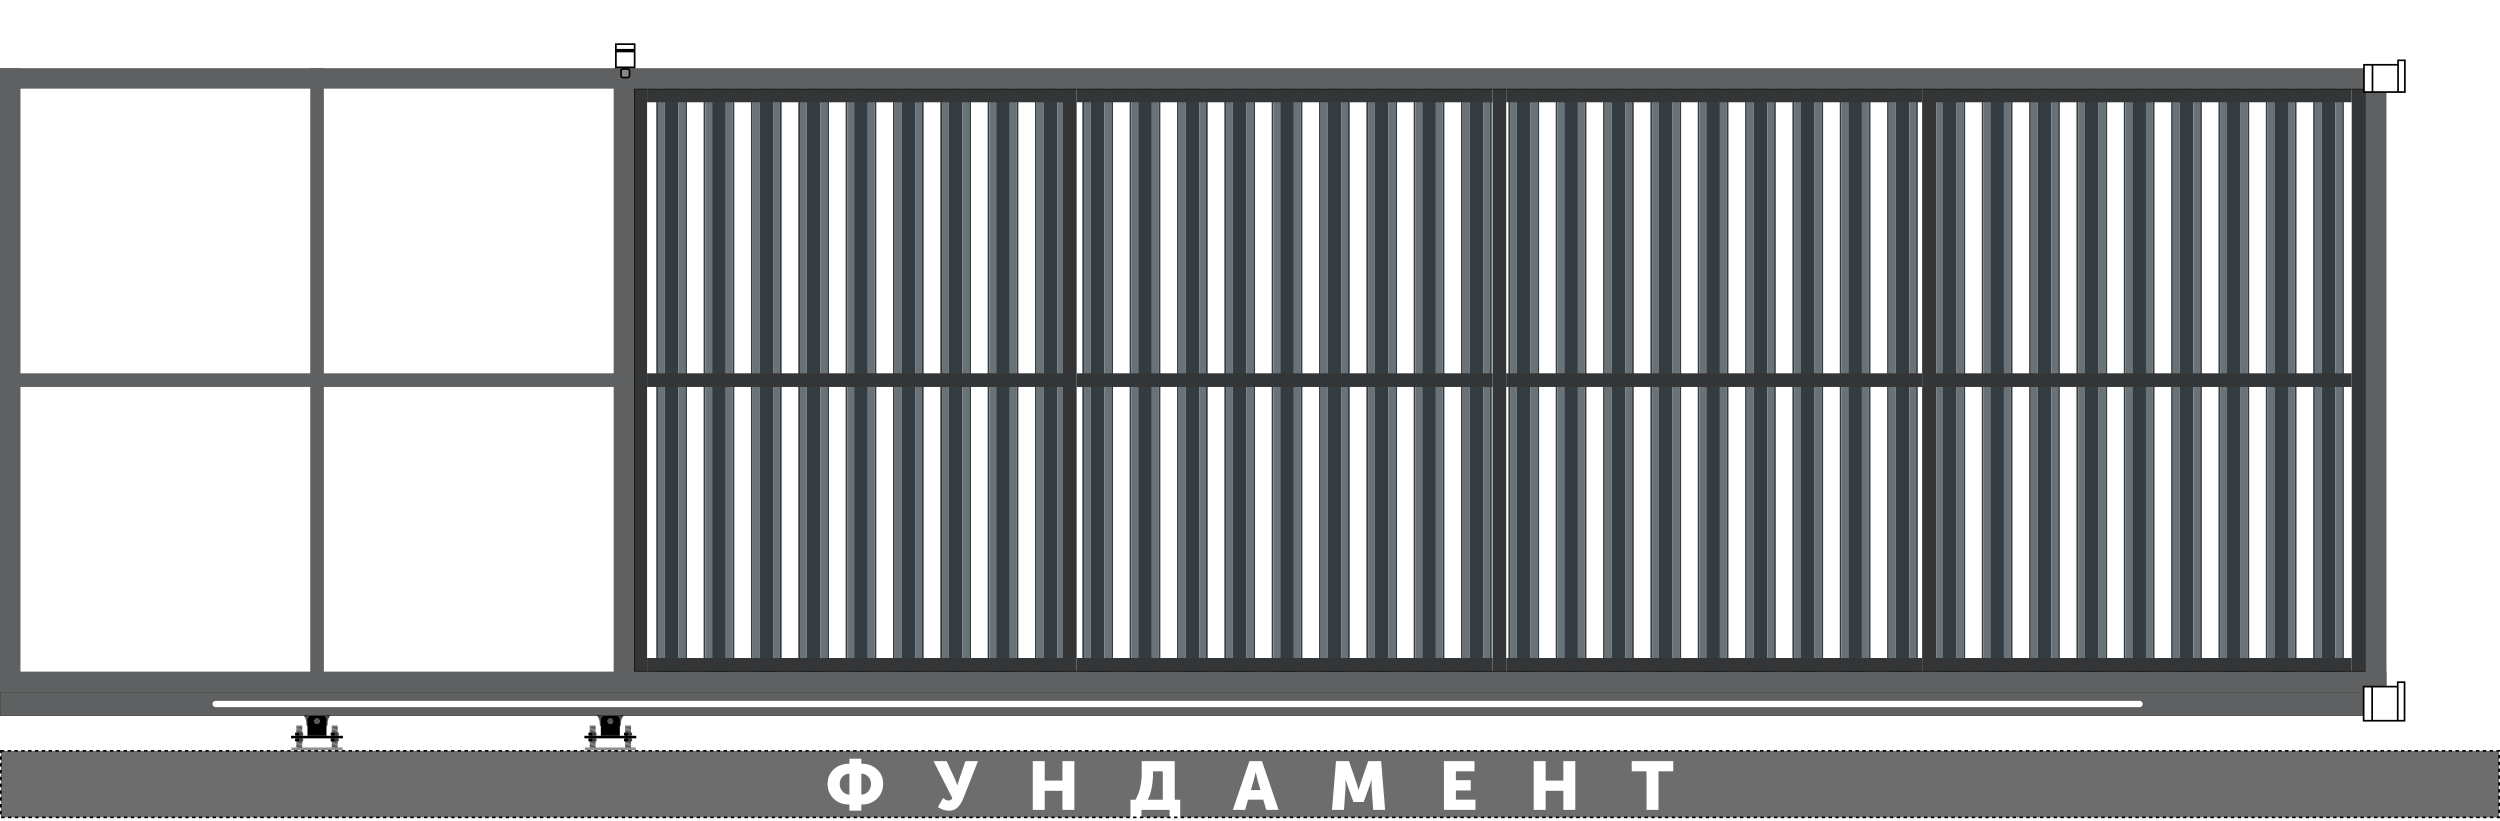 <svg width="7333" height="2408" viewBox="0 0 7333 2408" fill="none" xmlns="http://www.w3.org/2000/svg">
<path d="M973.781 2192.16L972.717 2190.41L973.464 2188.49L989.772 2187.04L990.837 2188.8L990.089 2190.72L973.781 2192.16Z" fill="#575757"/>
<path d="M973.091 2128.18H989.955L973.779 2129.31L973.091 2128.18Z" fill="#575757"/>
<path d="M989.955 2128.18L973.779 2129.31L973.461 2129.32L972.714 2131.24L990.834 2129.63L989.955 2128.18Z" fill="#575757"/>
<path d="M990.834 2129.63L972.714 2131.24L973.778 2133L990.086 2131.55L990.834 2129.63Z" fill="#575757"/>
<path d="M973.781 2195.88L972.717 2194.12L973.464 2192.2L989.772 2190.76L990.837 2192.51L990.089 2194.43L973.781 2195.88Z" fill="#575757"/>
<path d="M973.781 2162.58L972.717 2160.82L973.464 2158.91L989.772 2157.46L990.837 2159.22L990.089 2161.13L973.781 2162.58Z" fill="#575757"/>
<path d="M973.781 2177.37L972.717 2175.62L973.464 2173.7L989.772 2172.25L990.837 2174.01L990.089 2175.93L973.781 2177.37Z" fill="#575757"/>
<path d="M973.781 2147.79L972.717 2146.03L973.464 2144.11L989.772 2142.67L990.837 2144.43L990.089 2146.34L973.781 2147.79Z" fill="#575757"/>
<path d="M973.781 2184.77L972.717 2183.01L973.464 2181.1L989.772 2179.65L990.837 2181.41L990.089 2183.32L973.781 2184.77Z" fill="#575757"/>
<path d="M973.781 2155.18L972.717 2153.43L973.464 2151.51L989.772 2150.07L990.837 2151.82L990.089 2153.74L973.781 2155.18Z" fill="#575757"/>
<path d="M973.781 2169.98L972.717 2168.22L973.464 2166.3L989.772 2164.86L990.837 2166.61L990.089 2168.53L973.781 2169.98Z" fill="#575757"/>
<path d="M973.781 2140.39L972.717 2138.64L973.464 2136.72L989.772 2135.27L990.837 2137.03L990.089 2138.95L973.781 2140.39Z" fill="#575757"/>
<path d="M973.781 2188.48L972.717 2186.72L973.464 2184.8L989.772 2183.36L990.837 2185.11L990.089 2187.03L973.781 2188.48Z" fill="#575757"/>
<path d="M973.781 2158.89L972.717 2157.14L973.464 2155.22L989.772 2153.77L990.837 2155.53L990.089 2157.45L973.781 2158.89Z" fill="#575757"/>
<path d="M973.781 2173.68L972.717 2171.93L973.464 2170.01L989.772 2168.57L990.837 2170.32L990.089 2172.24L973.781 2173.68Z" fill="#575757"/>
<path d="M973.781 2144.1L972.717 2142.34L973.464 2140.43L989.772 2138.98L990.837 2140.74L990.089 2142.65L973.781 2144.1Z" fill="#575757"/>
<path d="M973.781 2181.08L972.717 2179.33L973.464 2177.41L989.772 2175.96L990.837 2177.72L990.089 2179.64L973.781 2181.08Z" fill="#575757"/>
<path d="M973.781 2151.5L972.717 2149.74L973.464 2147.82L989.772 2146.38L990.837 2148.14L990.089 2150.05L973.781 2151.5Z" fill="#575757"/>
<path d="M973.781 2166.29L972.717 2164.53L973.464 2162.62L989.772 2161.17L990.837 2162.93L990.089 2164.84L973.781 2166.29Z" fill="#575757"/>
<path d="M973.781 2136.71L972.717 2134.95L973.464 2133.03L989.772 2131.59L990.837 2133.34L990.089 2135.26L973.781 2136.71Z" fill="#575757"/>
<path d="M869.914 2192.16L868.849 2190.41L869.597 2188.49L885.904 2187.04L886.969 2188.8L886.221 2190.72L869.914 2192.16Z" fill="#575757"/>
<path d="M869.224 2128.18H886.088L869.911 2129.31L869.224 2128.18Z" fill="#575757"/>
<path d="M886.088 2128.18L869.911 2129.31L869.594 2129.32L868.846 2131.24L886.966 2129.63L886.088 2128.18Z" fill="#575757"/>
<path d="M886.966 2129.63L868.846 2131.24L869.911 2133L886.218 2131.55L886.966 2129.63Z" fill="#575757"/>
<path d="M869.914 2195.88L868.849 2194.12L869.597 2192.2L885.904 2190.76L886.969 2192.51L886.221 2194.43L869.914 2195.88Z" fill="#575757"/>
<path d="M869.914 2162.58L868.849 2160.82L869.597 2158.91L885.904 2157.46L886.969 2159.22L886.221 2161.13L869.914 2162.58Z" fill="#575757"/>
<path d="M869.914 2177.37L868.849 2175.62L869.597 2173.7L885.904 2172.25L886.969 2174.01L886.221 2175.93L869.914 2177.37Z" fill="#575757"/>
<path d="M869.914 2147.79L868.849 2146.03L869.597 2144.11L885.904 2142.67L886.969 2144.43L886.221 2146.34L869.914 2147.79Z" fill="#575757"/>
<path d="M869.914 2184.77L868.849 2183.01L869.597 2181.1L885.904 2179.65L886.969 2181.41L886.221 2183.32L869.914 2184.77Z" fill="#575757"/>
<path d="M869.914 2155.18L868.849 2153.43L869.597 2151.51L885.904 2150.07L886.969 2151.82L886.221 2153.74L869.914 2155.18Z" fill="#575757"/>
<path d="M869.914 2169.98L868.849 2168.22L869.597 2166.3L885.904 2164.86L886.969 2166.61L886.221 2168.53L869.914 2169.98Z" fill="#575757"/>
<path d="M869.914 2140.39L868.849 2138.64L869.597 2136.72L885.904 2135.27L886.969 2137.03L886.221 2138.95L869.914 2140.39Z" fill="#575757"/>
<path d="M869.914 2188.48L868.849 2186.72L869.597 2184.8L885.904 2183.36L886.969 2185.11L886.221 2187.03L869.914 2188.48Z" fill="#575757"/>
<path d="M869.914 2158.89L868.849 2157.14L869.597 2155.22L885.904 2153.77L886.969 2155.53L886.221 2157.45L869.914 2158.89Z" fill="#575757"/>
<path d="M869.914 2173.68L868.849 2171.93L869.597 2170.01L885.904 2168.57L886.969 2170.32L886.221 2172.24L869.914 2173.68Z" fill="#575757"/>
<path d="M869.914 2144.1L868.849 2142.34L869.597 2140.43L885.904 2138.98L886.969 2140.74L886.221 2142.65L869.914 2144.1Z" fill="#575757"/>
<path d="M869.914 2181.08L868.849 2179.33L869.597 2177.41L885.904 2175.96L886.969 2177.72L886.221 2179.64L869.914 2181.08Z" fill="#575757"/>
<path d="M869.914 2151.5L868.849 2149.74L869.597 2147.82L885.904 2146.38L886.969 2148.14L886.221 2150.05L869.914 2151.5Z" fill="#575757"/>
<path d="M869.914 2166.29L868.849 2164.53L869.597 2162.62L885.904 2161.17L886.969 2162.93L886.221 2164.84L869.914 2166.29Z" fill="#575757"/>
<path d="M869.914 2136.71L868.849 2134.95L869.597 2133.03L885.904 2131.59L886.969 2133.34L886.221 2135.26L869.914 2136.71Z" fill="#575757"/>
<path d="M993.566 2157.58L993.566 2149L981.775 2149L981.775 2157.58L993.566 2157.58Z" fill="#3D3D3D"/>
<path d="M969.984 2149L969.984 2157.58L981.775 2157.58L981.775 2149L969.984 2149Z" fill="black"/>
<path d="M993.566 2174.58L993.566 2166L981.775 2166L981.775 2174.58L993.566 2174.58Z" fill="#3D3D3D"/>
<path d="M969.984 2166L969.984 2174.58L981.775 2174.58L981.775 2166L969.984 2166Z" fill="black"/>
<path d="M889.108 2157.58L889.108 2149L877.317 2149L877.317 2157.58L889.108 2157.58Z" fill="#3D3D3D"/>
<path d="M865.526 2149L865.526 2157.58L877.317 2157.58L877.317 2149L865.526 2149Z" fill="black"/>
<path d="M889.108 2174.58L889.108 2166L877.317 2166L877.317 2174.58L889.108 2174.58Z" fill="#3D3D3D"/>
<path d="M865.526 2166L865.526 2174.58L877.317 2174.58L877.317 2166L865.526 2166Z" fill="black"/>
<path d="M854.753 2192.5H1004.82V2200H854.753V2192.5Z" fill="#8F8F8F"/>
<path fill-rule="evenodd" clip-rule="evenodd" d="M898.705 2124.97V2120.68C898.705 2101.14 881.428 2085.31 860.116 2085.31H846.182C834.934 2085.31 825.815 2076.19 825.815 2064.94C825.815 2053.69 834.934 2044.58 846.182 2044.58L857.972 2044.58L860.116 2047.79L999.464 2047.79L1001.61 2044.58L1013.4 2044.58C1024.65 2044.58 1033.76 2053.69 1033.76 2064.94C1033.76 2076.19 1024.65 2085.31 1013.4 2085.31L999.464 2085.31C978.152 2085.31 960.875 2101.14 960.875 2120.68V2124.97C960.875 2127.93 958.475 2130.33 955.515 2130.33H904.065C901.105 2130.33 898.705 2127.93 898.705 2124.97ZM929.79 2106.75C925.054 2106.75 921.215 2110.58 921.215 2115.32C921.215 2120.06 925.054 2123.9 929.79 2123.9C934.526 2123.9 938.366 2120.06 938.366 2115.32C938.366 2110.58 934.526 2106.75 929.79 2106.75ZM846.182 2055.29C840.854 2055.29 836.535 2059.61 836.535 2064.94C836.535 2070.27 840.854 2074.59 846.182 2074.59C851.51 2074.59 855.829 2070.27 855.829 2064.94C855.829 2059.61 851.51 2055.29 846.182 2055.29ZM1013.4 2055.29C1018.73 2055.29 1023.05 2059.61 1023.05 2064.94C1023.05 2070.27 1018.73 2074.59 1013.4 2074.59C1008.07 2074.59 1003.75 2070.27 1003.75 2064.94C1003.75 2059.61 1008.07 2055.29 1013.4 2055.29Z" fill="#575757"/>
<path d="M921.215 2115.32C921.215 2110.58 925.054 2106.75 929.79 2106.75C934.526 2106.75 938.366 2110.58 938.366 2115.32C938.366 2120.06 934.526 2123.9 929.79 2123.9C925.054 2123.9 921.215 2120.06 921.215 2115.32Z" fill="#575757"/>
<circle cx="901.914" cy="2060.65" r="24.654" fill="black"/>
<path d="M923.356 2060.65C923.356 2072.49 913.757 2082.09 901.918 2082.09C890.078 2082.09 880.479 2072.49 880.479 2060.65C880.479 2048.81 890.078 2039.22 901.918 2039.22C913.757 2039.22 923.356 2048.81 923.356 2060.65Z" fill="#C4C4C4"/>
<path d="M917.996 2060.65C917.996 2069.53 910.797 2076.73 901.917 2076.73C893.037 2076.73 885.839 2069.53 885.839 2060.65C885.839 2051.77 893.037 2044.58 901.917 2044.58C910.797 2044.58 917.996 2051.77 917.996 2060.65Z" fill="black"/>
<path d="M901.916 2049.01C908.348 2049.01 913.563 2054.22 913.563 2060.65C913.563 2067.09 908.348 2072.3 901.916 2072.3C895.483 2072.3 890.269 2067.09 890.269 2060.65C890.269 2054.22 895.483 2049.01 901.916 2049.01Z" fill="#C4C4C4" stroke="black" stroke-width="4"/>
<circle cx="957.657" cy="2060.65" r="24.654" fill="black"/>
<path d="M979.098 2060.65C979.098 2072.49 969.5 2082.09 957.66 2082.09C945.82 2082.09 936.222 2072.49 936.222 2060.65C936.222 2048.81 945.82 2039.22 957.66 2039.22C969.5 2039.22 979.098 2048.81 979.098 2060.65Z" fill="#C4C4C4"/>
<path d="M973.738 2060.65C973.738 2069.53 966.54 2076.73 957.66 2076.73C948.78 2076.73 941.581 2069.53 941.581 2060.65C941.581 2051.77 948.78 2044.58 957.66 2044.58C966.54 2044.58 973.738 2051.77 973.738 2060.65Z" fill="black"/>
<path d="M957.658 2049.01C964.09 2049.01 969.305 2054.22 969.305 2060.65C969.305 2067.09 964.09 2072.3 957.658 2072.3C951.225 2072.3 946.011 2067.09 946.011 2060.65C946.011 2054.22 951.225 2049.01 957.658 2049.01Z" fill="#C4C4C4" stroke="black" stroke-width="4"/>
<circle cx="1013.4" cy="2064.94" r="24.654" fill="black"/>
<path d="M1034.84 2064.94C1034.84 2076.78 1025.24 2086.38 1013.4 2086.38C1001.56 2086.38 991.964 2076.78 991.964 2064.94C991.964 2053.1 1001.56 2043.5 1013.4 2043.5C1025.24 2043.5 1034.84 2053.1 1034.84 2064.94Z" fill="#C4C4C4"/>
<path d="M1029.48 2064.94C1029.48 2073.82 1022.28 2081.02 1013.4 2081.02C1004.52 2081.02 997.323 2073.82 997.323 2064.94C997.323 2056.06 1004.52 2048.86 1013.4 2048.86C1022.28 2048.86 1029.48 2056.06 1029.48 2064.94Z" fill="black"/>
<path d="M1023.05 2064.94C1023.05 2059.61 1018.73 2055.29 1013.4 2055.29C1008.07 2055.29 1003.75 2059.61 1003.75 2064.94C1003.75 2070.27 1008.07 2074.59 1013.4 2074.59C1018.73 2074.59 1023.05 2070.27 1023.05 2064.94Z" fill="#C4C4C4"/>
<circle cx="846.18" cy="2064.94" r="24.654" fill="black"/>
<path d="M867.621 2064.94C867.621 2076.78 858.023 2086.38 846.183 2086.38C834.343 2086.38 824.745 2076.78 824.745 2064.94C824.745 2053.1 834.343 2043.5 846.183 2043.5C858.023 2043.5 867.621 2053.1 867.621 2064.94Z" fill="#C4C4C4"/>
<path d="M862.262 2064.94C862.262 2073.82 855.063 2081.02 846.183 2081.02C837.303 2081.02 830.104 2073.82 830.104 2064.94C830.104 2056.06 837.303 2048.86 846.183 2048.86C855.063 2048.86 862.262 2056.06 862.262 2064.94Z" fill="black"/>
<path d="M855.828 2064.94C855.828 2059.61 851.509 2055.29 846.181 2055.29C840.853 2055.29 836.534 2059.61 836.534 2064.94C836.534 2070.27 840.853 2074.59 846.181 2074.59C851.509 2074.59 855.828 2070.27 855.828 2064.94Z" fill="#C4C4C4"/>
<circle cx="961.944" cy="2093.88" r="7.503" fill="black"/>
<circle cx="897.631" cy="2093.88" r="7.503" fill="black"/>
<path d="M853.683 2158.2H1005.89V2165.7H853.683V2158.2Z" fill="black"/>
<path fill-rule="evenodd" clip-rule="evenodd" d="M912.637 2099.24C906.717 2099.24 901.918 2104.04 901.918 2109.96V2158.2H957.657V2109.96C957.657 2104.04 952.858 2099.24 946.938 2099.24H912.637ZM929.788 2123.9C934.524 2123.9 938.363 2120.06 938.363 2115.32C938.363 2110.58 934.524 2106.75 929.788 2106.75C925.052 2106.75 921.212 2110.58 921.212 2115.32C921.212 2120.06 925.052 2123.9 929.788 2123.9Z" fill="black"/>
<path d="M1834.25 2192.16L1833.19 2190.41L1833.94 2188.49L1850.25 2187.04L1851.31 2188.8L1850.56 2190.72L1834.25 2192.16Z" fill="#575757"/>
<path d="M1833.56 2128.18H1850.43L1834.25 2129.31L1833.56 2128.18Z" fill="#575757"/>
<path d="M1850.43 2128.18L1834.25 2129.31L1833.93 2129.32L1833.19 2131.24L1851.31 2129.63L1850.43 2128.18Z" fill="#575757"/>
<path d="M1851.31 2129.63L1833.19 2131.24L1834.25 2133L1850.56 2131.55L1851.31 2129.63Z" fill="#575757"/>
<path d="M1834.25 2195.88L1833.19 2194.12L1833.94 2192.2L1850.25 2190.76L1851.31 2192.51L1850.56 2194.43L1834.25 2195.88Z" fill="#575757"/>
<path d="M1834.25 2162.58L1833.19 2160.82L1833.94 2158.91L1850.25 2157.46L1851.31 2159.22L1850.56 2161.13L1834.25 2162.58Z" fill="#575757"/>
<path d="M1834.25 2177.37L1833.19 2175.62L1833.94 2173.7L1850.25 2172.25L1851.31 2174.01L1850.56 2175.93L1834.25 2177.37Z" fill="#575757"/>
<path d="M1834.25 2147.79L1833.19 2146.03L1833.94 2144.11L1850.25 2142.67L1851.31 2144.43L1850.56 2146.34L1834.25 2147.79Z" fill="#575757"/>
<path d="M1834.25 2184.77L1833.19 2183.01L1833.94 2181.1L1850.25 2179.65L1851.31 2181.41L1850.56 2183.32L1834.25 2184.77Z" fill="#575757"/>
<path d="M1834.25 2155.18L1833.19 2153.43L1833.94 2151.51L1850.25 2150.07L1851.31 2151.82L1850.56 2153.74L1834.25 2155.18Z" fill="#575757"/>
<path d="M1834.25 2169.98L1833.19 2168.22L1833.94 2166.3L1850.25 2164.86L1851.31 2166.61L1850.56 2168.53L1834.25 2169.98Z" fill="#575757"/>
<path d="M1834.25 2140.39L1833.19 2138.64L1833.94 2136.72L1850.25 2135.27L1851.31 2137.03L1850.56 2138.95L1834.25 2140.39Z" fill="#575757"/>
<path d="M1834.25 2188.48L1833.19 2186.72L1833.94 2184.8L1850.25 2183.36L1851.31 2185.11L1850.56 2187.03L1834.25 2188.48Z" fill="#575757"/>
<path d="M1834.25 2158.89L1833.19 2157.14L1833.94 2155.22L1850.25 2153.77L1851.31 2155.53L1850.56 2157.45L1834.25 2158.89Z" fill="#575757"/>
<path d="M1834.25 2173.68L1833.19 2171.93L1833.94 2170.01L1850.25 2168.57L1851.31 2170.32L1850.56 2172.24L1834.25 2173.68Z" fill="#575757"/>
<path d="M1834.25 2144.1L1833.19 2142.34L1833.94 2140.43L1850.25 2138.98L1851.31 2140.74L1850.56 2142.65L1834.25 2144.1Z" fill="#575757"/>
<path d="M1834.25 2181.08L1833.19 2179.33L1833.94 2177.41L1850.25 2175.96L1851.31 2177.72L1850.56 2179.64L1834.25 2181.08Z" fill="#575757"/>
<path d="M1834.25 2151.5L1833.19 2149.74L1833.94 2147.82L1850.25 2146.38L1851.31 2148.14L1850.56 2150.05L1834.25 2151.5Z" fill="#575757"/>
<path d="M1834.25 2166.29L1833.19 2164.53L1833.94 2162.62L1850.25 2161.17L1851.31 2162.93L1850.56 2164.84L1834.25 2166.29Z" fill="#575757"/>
<path d="M1834.25 2136.71L1833.19 2134.95L1833.94 2133.03L1850.25 2131.59L1851.31 2133.34L1850.56 2135.26L1834.25 2136.71Z" fill="#575757"/>
<path d="M1730.39 2192.16L1729.32 2190.41L1730.07 2188.49L1746.38 2187.04L1747.44 2188.8L1746.7 2190.72L1730.39 2192.16Z" fill="#575757"/>
<path d="M1729.7 2128.18H1746.56L1730.38 2129.31L1729.7 2128.18Z" fill="#575757"/>
<path d="M1746.56 2128.18L1730.38 2129.31L1730.07 2129.32L1729.32 2131.24L1747.44 2129.63L1746.56 2128.18Z" fill="#575757"/>
<path d="M1747.44 2129.63L1729.32 2131.24L1730.38 2133L1746.69 2131.55L1747.44 2129.63Z" fill="#575757"/>
<path d="M1730.39 2195.88L1729.32 2194.12L1730.07 2192.2L1746.38 2190.76L1747.44 2192.51L1746.7 2194.43L1730.39 2195.88Z" fill="#575757"/>
<path d="M1730.39 2162.58L1729.32 2160.82L1730.07 2158.91L1746.38 2157.46L1747.44 2159.22L1746.7 2161.13L1730.39 2162.58Z" fill="#575757"/>
<path d="M1730.39 2177.37L1729.32 2175.62L1730.07 2173.7L1746.38 2172.25L1747.44 2174.01L1746.7 2175.93L1730.39 2177.37Z" fill="#575757"/>
<path d="M1730.39 2147.79L1729.32 2146.03L1730.07 2144.11L1746.38 2142.67L1747.44 2144.43L1746.7 2146.34L1730.39 2147.79Z" fill="#575757"/>
<path d="M1730.39 2184.77L1729.32 2183.01L1730.07 2181.1L1746.38 2179.65L1747.44 2181.41L1746.7 2183.32L1730.39 2184.77Z" fill="#575757"/>
<path d="M1730.39 2155.18L1729.32 2153.43L1730.07 2151.51L1746.38 2150.07L1747.44 2151.82L1746.7 2153.74L1730.39 2155.18Z" fill="#575757"/>
<path d="M1730.39 2169.98L1729.32 2168.22L1730.07 2166.3L1746.38 2164.86L1747.44 2166.61L1746.7 2168.53L1730.39 2169.98Z" fill="#575757"/>
<path d="M1730.39 2140.39L1729.32 2138.64L1730.07 2136.72L1746.38 2135.27L1747.44 2137.03L1746.7 2138.95L1730.39 2140.39Z" fill="#575757"/>
<path d="M1730.39 2188.48L1729.32 2186.72L1730.07 2184.8L1746.38 2183.36L1747.44 2185.11L1746.7 2187.03L1730.39 2188.48Z" fill="#575757"/>
<path d="M1730.39 2158.89L1729.32 2157.14L1730.07 2155.22L1746.38 2153.77L1747.44 2155.53L1746.7 2157.45L1730.39 2158.89Z" fill="#575757"/>
<path d="M1730.39 2173.68L1729.32 2171.93L1730.07 2170.01L1746.38 2168.57L1747.44 2170.32L1746.7 2172.24L1730.39 2173.68Z" fill="#575757"/>
<path d="M1730.39 2144.1L1729.32 2142.34L1730.07 2140.43L1746.38 2138.98L1747.44 2140.74L1746.7 2142.65L1730.39 2144.1Z" fill="#575757"/>
<path d="M1730.39 2181.08L1729.32 2179.33L1730.07 2177.41L1746.38 2175.96L1747.44 2177.72L1746.7 2179.64L1730.39 2181.08Z" fill="#575757"/>
<path d="M1730.39 2151.5L1729.32 2149.74L1730.07 2147.82L1746.38 2146.38L1747.44 2148.14L1746.7 2150.05L1730.39 2151.5Z" fill="#575757"/>
<path d="M1730.39 2166.29L1729.32 2164.53L1730.07 2162.62L1746.38 2161.17L1747.44 2162.93L1746.7 2164.84L1730.39 2166.29Z" fill="#575757"/>
<path d="M1730.39 2136.71L1729.32 2134.95L1730.07 2133.03L1746.38 2131.59L1747.44 2133.34L1746.7 2135.26L1730.39 2136.71Z" fill="#575757"/>
<path d="M1854.04 2157.58L1854.04 2149L1842.25 2149L1842.25 2157.58L1854.04 2157.58Z" fill="#3D3D3D"/>
<path d="M1830.46 2149L1830.46 2157.58L1842.25 2157.58L1842.25 2149L1830.46 2149Z" fill="black"/>
<path d="M1854.04 2174.58L1854.04 2166L1842.25 2166L1842.25 2174.58L1854.04 2174.58Z" fill="#3D3D3D"/>
<path d="M1830.46 2166L1830.46 2174.58L1842.25 2174.58L1842.25 2166L1830.46 2166Z" fill="black"/>
<path d="M1749.58 2157.58L1749.58 2149L1737.79 2149L1737.79 2157.58L1749.58 2157.58Z" fill="#3D3D3D"/>
<path d="M1726 2149L1726 2157.58L1737.79 2157.58L1737.79 2149L1726 2149Z" fill="black"/>
<path d="M1749.58 2174.58L1749.58 2166L1737.79 2166L1737.79 2174.58L1749.58 2174.58Z" fill="#3D3D3D"/>
<path d="M1726 2166L1726 2174.58L1737.79 2174.58L1737.79 2166L1726 2166Z" fill="black"/>
<path d="M1715.23 2192.5H1865.29V2200H1715.23V2192.5Z" fill="#8F8F8F"/>
<path fill-rule="evenodd" clip-rule="evenodd" d="M1759.18 2124.97V2120.68C1759.18 2101.14 1741.9 2085.31 1720.59 2085.31H1706.66C1695.41 2085.31 1686.29 2076.19 1686.29 2064.94C1686.29 2053.69 1695.41 2044.58 1706.66 2044.58L1718.45 2044.58L1720.59 2047.79L1859.94 2047.79L1862.08 2044.58L1873.87 2044.58C1885.12 2044.58 1894.24 2053.69 1894.24 2064.94C1894.24 2076.19 1885.12 2085.31 1873.87 2085.31L1859.94 2085.31C1838.63 2085.31 1821.35 2101.14 1821.35 2120.68V2124.97C1821.35 2127.93 1818.95 2130.33 1815.99 2130.33H1764.54C1761.58 2130.33 1759.18 2127.93 1759.18 2124.97ZM1790.26 2106.75C1785.53 2106.75 1781.69 2110.58 1781.69 2115.32C1781.69 2120.06 1785.53 2123.9 1790.26 2123.9C1795 2123.9 1798.84 2120.06 1798.84 2115.32C1798.84 2110.58 1795 2106.75 1790.26 2106.75ZM1706.66 2055.29C1701.33 2055.29 1697.01 2059.61 1697.01 2064.94C1697.01 2070.27 1701.33 2074.59 1706.66 2074.59C1711.98 2074.59 1716.3 2070.27 1716.3 2064.94C1716.3 2059.61 1711.98 2055.29 1706.66 2055.29ZM1873.87 2055.29C1879.2 2055.29 1883.52 2059.61 1883.52 2064.94C1883.52 2070.27 1879.2 2074.59 1873.87 2074.59C1868.54 2074.59 1864.22 2070.27 1864.22 2064.94C1864.22 2059.61 1868.54 2055.29 1873.87 2055.29Z" fill="#575757"/>
<path d="M1781.69 2115.32C1781.69 2110.58 1785.53 2106.75 1790.26 2106.75C1795 2106.75 1798.84 2110.58 1798.84 2115.32C1798.84 2120.06 1795 2123.9 1790.26 2123.9C1785.53 2123.9 1781.69 2120.06 1781.69 2115.32Z" fill="#575757"/>
<circle cx="1762.39" cy="2060.65" r="24.654" fill="black"/>
<path d="M1783.83 2060.65C1783.83 2072.49 1774.23 2082.09 1762.39 2082.09C1750.55 2082.09 1740.95 2072.49 1740.95 2060.65C1740.95 2048.81 1750.55 2039.22 1762.39 2039.22C1774.23 2039.22 1783.83 2048.81 1783.83 2060.65Z" fill="#C4C4C4"/>
<path d="M1778.47 2060.65C1778.47 2069.53 1771.27 2076.73 1762.39 2076.73C1753.51 2076.73 1746.31 2069.53 1746.31 2060.65C1746.31 2051.77 1753.51 2044.58 1762.39 2044.58C1771.27 2044.58 1778.47 2051.77 1778.47 2060.65Z" fill="black"/>
<path d="M1762.39 2049.01C1768.82 2049.01 1774.04 2054.22 1774.04 2060.65C1774.04 2067.09 1768.82 2072.3 1762.39 2072.3C1755.96 2072.3 1750.74 2067.09 1750.74 2060.65C1750.74 2054.22 1755.96 2049.01 1762.39 2049.01Z" fill="#C4C4C4" stroke="black" stroke-width="4"/>
<circle cx="1818.13" cy="2060.65" r="24.654" fill="black"/>
<path d="M1839.57 2060.65C1839.57 2072.49 1829.97 2082.09 1818.13 2082.09C1806.29 2082.09 1796.7 2072.49 1796.7 2060.65C1796.7 2048.81 1806.29 2039.22 1818.13 2039.22C1829.97 2039.22 1839.57 2048.81 1839.57 2060.65Z" fill="#C4C4C4"/>
<path d="M1834.21 2060.65C1834.21 2069.53 1827.01 2076.73 1818.13 2076.73C1809.25 2076.73 1802.05 2069.53 1802.05 2060.65C1802.05 2051.77 1809.25 2044.58 1818.13 2044.58C1827.01 2044.58 1834.21 2051.77 1834.21 2060.65Z" fill="black"/>
<path d="M1818.13 2049.01C1824.56 2049.01 1829.78 2054.22 1829.78 2060.65C1829.78 2067.09 1824.56 2072.3 1818.13 2072.3C1811.7 2072.3 1806.48 2067.09 1806.48 2060.65C1806.48 2054.22 1811.7 2049.01 1818.13 2049.01Z" fill="#C4C4C4" stroke="black" stroke-width="4"/>
<circle cx="1873.87" cy="2064.94" r="24.654" fill="black"/>
<path d="M1895.31 2064.94C1895.31 2076.78 1885.72 2086.38 1873.88 2086.38C1862.04 2086.38 1852.44 2076.78 1852.44 2064.94C1852.44 2053.1 1862.04 2043.5 1873.88 2043.5C1885.72 2043.5 1895.31 2053.1 1895.31 2064.94Z" fill="#C4C4C4"/>
<path d="M1889.95 2064.94C1889.95 2073.82 1882.76 2081.02 1873.88 2081.02C1865 2081.02 1857.8 2073.82 1857.8 2064.94C1857.8 2056.06 1865 2048.86 1873.88 2048.86C1882.76 2048.86 1889.95 2056.06 1889.95 2064.94Z" fill="black"/>
<path d="M1883.52 2064.94C1883.52 2059.61 1879.2 2055.29 1873.87 2055.29C1868.55 2055.29 1864.23 2059.61 1864.23 2064.94C1864.23 2070.27 1868.55 2074.59 1873.87 2074.59C1879.2 2074.59 1883.52 2070.27 1883.52 2064.94Z" fill="#C4C4C4"/>
<circle cx="1706.65" cy="2064.94" r="24.654" fill="black"/>
<path d="M1728.09 2064.94C1728.09 2076.78 1718.5 2086.38 1706.66 2086.38C1694.82 2086.38 1685.22 2076.78 1685.22 2064.94C1685.22 2053.1 1694.82 2043.5 1706.66 2043.5C1718.5 2043.5 1728.09 2053.1 1728.09 2064.94Z" fill="#C4C4C4"/>
<path d="M1722.74 2064.94C1722.74 2073.82 1715.54 2081.02 1706.66 2081.02C1697.78 2081.02 1690.58 2073.82 1690.58 2064.94C1690.58 2056.06 1697.78 2048.86 1706.66 2048.86C1715.54 2048.86 1722.74 2056.06 1722.74 2064.94Z" fill="black"/>
<path d="M1716.3 2064.94C1716.3 2059.61 1711.98 2055.29 1706.65 2055.29C1701.33 2055.29 1697.01 2059.61 1697.01 2064.94C1697.01 2070.27 1701.33 2074.59 1706.65 2074.59C1711.98 2074.59 1716.3 2070.27 1716.3 2064.94Z" fill="#C4C4C4"/>
<circle cx="1822.42" cy="2093.88" r="7.503" fill="black"/>
<circle cx="1758.1" cy="2093.88" r="7.503" fill="black"/>
<path d="M1714.16 2158.2H1866.37V2165.7H1714.16V2158.2Z" fill="black"/>
<path fill-rule="evenodd" clip-rule="evenodd" d="M1773.11 2099.24C1767.19 2099.24 1762.39 2104.04 1762.39 2109.96V2158.2H1818.13V2109.96C1818.13 2104.04 1813.33 2099.24 1807.41 2099.24H1773.11ZM1790.26 2123.9C1795 2123.9 1798.84 2120.06 1798.84 2115.32C1798.84 2110.58 1795 2106.75 1790.26 2106.75C1785.53 2106.75 1781.69 2110.58 1781.69 2115.32C1781.69 2120.06 1785.53 2123.9 1790.26 2123.9Z" fill="black"/>
<rect x="1800" y="200" width="5200" height="60" fill="#5E6061"/>
<rect x="1800" y="1970" width="5200" height="60" fill="#5E6061"/>
<rect x="6940" y="200" width="60" height="1830" fill="#5E6061"/>
<rect y="200" width="60" height="1830" fill="#5E6061"/>
<rect y="1970" width="1860" height="60" fill="#5E6061"/>
<rect y="200" width="1860" height="60" fill="#5E6061"/>
<rect x="1800" y="200" width="60" height="1830" fill="#5E6061"/>
<rect y="1095" width="1860" height="40" fill="#5E6061"/>
<rect x="910" y="200" width="40" height="1830" fill="#5E6061"/>
<rect x="2.5" y="2202.5" width="7328" height="195" fill="#6D6D6D"/>
<g filter="url(#filter0_d_5416_2532)">
<path d="M2427.45 2295.1C2427.45 2278.17 2433.38 2264.1 2445.25 2252.9C2457.12 2241.7 2472.52 2236.1 2491.45 2236.1V2221.5H2526.45V2236.1C2545.38 2236.1 2560.78 2241.7 2572.65 2252.9C2584.52 2264.1 2590.45 2278.17 2590.45 2295.1C2590.45 2312.57 2584.52 2327.1 2572.65 2338.7C2560.78 2350.17 2545.38 2355.9 2526.45 2355.9V2373.9H2491.45V2355.9C2472.52 2355.9 2457.12 2350.17 2445.25 2338.7C2433.38 2327.1 2427.45 2312.57 2427.45 2295.1ZM2526.45 2326.7C2534.45 2326.7 2541.18 2323.63 2546.65 2317.5C2552.12 2311.37 2554.85 2303.9 2554.85 2295.1C2554.85 2286.83 2552.12 2279.83 2546.65 2274.1C2541.18 2268.23 2534.45 2265.3 2526.45 2265.3V2326.7ZM2463.05 2295.1C2463.05 2303.9 2465.78 2311.37 2471.25 2317.5C2476.72 2323.63 2483.45 2326.7 2491.45 2326.7V2265.3C2483.45 2265.3 2476.72 2268.23 2471.25 2274.1C2465.78 2279.83 2463.05 2286.83 2463.05 2295.1ZM2750.98 2363.1L2766.18 2336.9C2771.91 2341.7 2777.18 2344.1 2781.98 2344.1C2787.58 2344.1 2791.38 2341.63 2793.38 2336.7L2738.18 2228.5H2776.58L2800.38 2279.9L2808.18 2299.1H2808.58C2810.04 2293.1 2811.91 2286.77 2814.18 2280.1L2831.78 2228.5H2868.58L2826.38 2335.7C2824.38 2340.77 2822.31 2345.23 2820.18 2349.1C2818.18 2352.83 2815.44 2356.77 2811.98 2360.9C2808.64 2365.03 2804.58 2368.23 2799.78 2370.5C2794.98 2372.77 2789.58 2373.9 2783.58 2373.9C2772.11 2373.9 2761.24 2370.3 2750.98 2363.1ZM3029.35 2371.5V2228.5H3064.35V2285.7H3116.35V2228.5H3151.35V2371.5L3116.35 2371.5V2315.5H3064.35V2371.5H3029.35ZM3366.5 2341.7L3410.7 2341.7V2258.5H3382.1V2265.1C3382.1 2278.3 3380.83 2291.83 3378.3 2305.7C3375.9 2319.57 3371.97 2331.57 3366.5 2341.7ZM3315.9 2341.7H3330.7C3342.83 2320.63 3348.9 2294.17 3348.9 2262.3V2228.5L3445.7 2228.5V2341.7H3461.7V2399.5H3430.7V2371.5L3348.1 2371.5V2399.5H3315.9V2341.7ZM3616.19 2371.5L3664.79 2228.5H3701.59L3750.19 2371.5H3714.19L3705.39 2341.5H3660.79L3652.19 2371.5H3616.19ZM3668.99 2313.5H3697.19L3689.19 2285.7L3683.39 2261.1H3682.99C3680.86 2271.5 3678.93 2279.7 3677.19 2285.7L3668.99 2313.5ZM3907.01 2371.5L3918.81 2228.5H3956.81L3977.61 2288.9L3984.81 2312.5H3985.21C3987.87 2302.9 3990.27 2295.03 3992.41 2288.9L4013.21 2228.5H4051.21L4062.81 2371.5H4027.81L4023.41 2307.1C4023.14 2303.9 4023.01 2300.3 4023.01 2296.3C4023.01 2292.3 4023.07 2289.1 4023.21 2286.7L4023.41 2283.1H4023.01C4019.81 2293.1 4017.14 2301.1 4015.01 2307.1L4000.01 2348.5L3970.01 2348.5L3955.01 2307.1L3947.01 2283.1H3946.61C3947.14 2291.9 3947.14 2299.9 3946.61 2307.1L3942.21 2371.5H3907.01ZM4235.41 2371.5V2228.5H4325.01V2258.5H4270.41V2284.5H4314.01V2314.5H4270.41V2341.5H4327.81V2371.5H4235.41ZM4498.64 2371.5V2228.5H4533.64V2285.7H4585.64V2228.5L4620.64 2228.5V2371.5H4585.64V2315.5H4533.64V2371.5H4498.64ZM4829.6 2371.5V2258.5L4786.2 2258.5V2228.5L4908 2228.5V2258.5H4864.6V2371.5H4829.6Z" fill="white"/>
</g>
<rect x="2.5" y="2202.5" width="7328" height="195" stroke="black" stroke-width="5" stroke-dasharray="10 10"/>
<path d="M1806.5 151H1861.5V197.5H1806.5V151ZM1861.5 146H1806.5V129.5H1861.5V146Z" fill="white" stroke="black" stroke-width="5"/>
<rect x="1821.5" y="202.5" width="25" height="25" rx="5.5" fill="#878787" stroke="black" stroke-width="5"/>
<g clip-path="url(#clip0_5416_2532)">
<g clip-path="url(#clip1_5416_2532)">
<rect width="90" height="1710" transform="translate(1925 260)" fill="white"/>
<rect x="1925" y="260" width="5" height="1710" fill="#343C42"/>
<rect x="1930" y="260" width="20" height="1710" fill="#697276"/>
<rect x="1950" y="260" width="40" height="1710" fill="#343C42"/>
<rect x="1990" y="260" width="20" height="1710" fill="#697276"/>
<rect x="2010" y="260" width="5" height="1710" fill="#343C42"/>
</g>
<g clip-path="url(#clip2_5416_2532)">
<rect width="90" height="1710" transform="translate(2063.86 260)" fill="white"/>
<rect x="2063.86" y="260" width="5" height="1710" fill="#343C42"/>
<rect x="2068.86" y="260" width="20" height="1710" fill="#697276"/>
<rect x="2088.86" y="260" width="40" height="1710" fill="#343C42"/>
<rect x="2128.86" y="260" width="20" height="1710" fill="#697276"/>
<rect x="2148.86" y="260" width="5" height="1710" fill="#343C42"/>
</g>
<g clip-path="url(#clip3_5416_2532)">
<rect width="90" height="1710" transform="translate(2202.71 260)" fill="white"/>
<rect x="2202.71" y="260" width="5" height="1710" fill="#343C42"/>
<rect x="2207.71" y="260" width="20" height="1710" fill="#697276"/>
<rect x="2227.71" y="260" width="40" height="1710" fill="#343C42"/>
<rect x="2267.71" y="260" width="20" height="1710" fill="#697276"/>
<rect x="2287.71" y="260" width="5" height="1710" fill="#343C42"/>
</g>
<g clip-path="url(#clip4_5416_2532)">
<rect width="90" height="1710" transform="translate(2341.57 260)" fill="white"/>
<rect x="2341.57" y="260" width="5" height="1710" fill="#343C42"/>
<rect x="2346.57" y="260" width="20" height="1710" fill="#697276"/>
<rect x="2366.57" y="260" width="40" height="1710" fill="#343C42"/>
<rect x="2406.57" y="260" width="20" height="1710" fill="#697276"/>
<rect x="2426.57" y="260" width="5" height="1710" fill="#343C42"/>
</g>
<g clip-path="url(#clip5_5416_2532)">
<rect width="90" height="1710" transform="translate(2480.43 260)" fill="white"/>
<rect x="2480.43" y="260" width="5" height="1710" fill="#343C42"/>
<rect x="2485.43" y="260" width="20" height="1710" fill="#697276"/>
<rect x="2505.43" y="260" width="40" height="1710" fill="#343C42"/>
<rect x="2545.43" y="260" width="20" height="1710" fill="#697276"/>
<rect x="2565.43" y="260" width="5" height="1710" fill="#343C42"/>
</g>
<g clip-path="url(#clip6_5416_2532)">
<rect width="90" height="1710" transform="translate(2619.29 260)" fill="white"/>
<rect x="2619.29" y="260" width="5" height="1710" fill="#343C42"/>
<rect x="2624.29" y="260" width="20" height="1710" fill="#697276"/>
<rect x="2644.29" y="260" width="40" height="1710" fill="#343C42"/>
<rect x="2684.29" y="260" width="20" height="1710" fill="#697276"/>
<rect x="2704.29" y="260" width="5" height="1710" fill="#343C42"/>
</g>
<g clip-path="url(#clip7_5416_2532)">
<rect width="90" height="1710" transform="translate(2758.14 260)" fill="white"/>
<rect x="2758.14" y="260" width="5" height="1710" fill="#343C42"/>
<rect x="2763.14" y="260" width="20" height="1710" fill="#697276"/>
<rect x="2783.14" y="260" width="40" height="1710" fill="#343C42"/>
<rect x="2823.14" y="260" width="20" height="1710" fill="#697276"/>
<rect x="2843.14" y="260" width="5" height="1710" fill="#343C42"/>
</g>
<g clip-path="url(#clip8_5416_2532)">
<rect width="90" height="1710" transform="translate(2897 260)" fill="white"/>
<rect x="2897" y="260" width="5" height="1710" fill="#343C42"/>
<rect x="2902" y="260" width="20" height="1710" fill="#697276"/>
<rect x="2922" y="260" width="40" height="1710" fill="#343C42"/>
<rect x="2962" y="260" width="20" height="1710" fill="#697276"/>
<rect x="2982" y="260" width="5" height="1710" fill="#343C42"/>
</g>
<g clip-path="url(#clip9_5416_2532)">
<rect width="90" height="1710" transform="translate(3035.86 260)" fill="white"/>
<rect x="3035.86" y="260" width="5" height="1710" fill="#343C42"/>
<rect x="3040.86" y="260" width="20" height="1710" fill="#697276"/>
<rect x="3060.86" y="260" width="40" height="1710" fill="#343C42"/>
<rect x="3100.86" y="260" width="20" height="1710" fill="#697276"/>
<rect x="3120.86" y="260" width="5" height="1710" fill="#343C42"/>
</g>
<g clip-path="url(#clip10_5416_2532)">
<rect width="90" height="1710" transform="translate(3174.71 260)" fill="white"/>
<rect x="3174.71" y="260" width="5" height="1710" fill="#343C42"/>
<rect x="3179.71" y="260" width="20" height="1710" fill="#697276"/>
<rect x="3199.71" y="260" width="40" height="1710" fill="#343C42"/>
<rect x="3239.71" y="260" width="20" height="1710" fill="#697276"/>
<rect x="3259.71" y="260" width="5" height="1710" fill="#343C42"/>
</g>
<g clip-path="url(#clip11_5416_2532)">
<rect width="90" height="1710" transform="translate(3313.57 260)" fill="white"/>
<rect x="3313.57" y="260" width="5" height="1710" fill="#343C42"/>
<rect x="3318.57" y="260" width="20" height="1710" fill="#697276"/>
<rect x="3338.57" y="260" width="40" height="1710" fill="#343C42"/>
<rect x="3378.57" y="260" width="20" height="1710" fill="#697276"/>
<rect x="3398.57" y="260" width="5" height="1710" fill="#343C42"/>
</g>
<g clip-path="url(#clip12_5416_2532)">
<rect width="90" height="1710" transform="translate(3452.43 260)" fill="white"/>
<rect x="3452.43" y="260" width="5" height="1710" fill="#343C42"/>
<rect x="3457.43" y="260" width="20" height="1710" fill="#697276"/>
<rect x="3477.43" y="260" width="40" height="1710" fill="#343C42"/>
<rect x="3517.43" y="260" width="20" height="1710" fill="#697276"/>
<rect x="3537.43" y="260" width="5" height="1710" fill="#343C42"/>
</g>
<g clip-path="url(#clip13_5416_2532)">
<rect width="90" height="1710" transform="translate(3591.29 260)" fill="white"/>
<rect x="3591.29" y="260" width="5" height="1710" fill="#343C42"/>
<rect x="3596.29" y="260" width="20" height="1710" fill="#697276"/>
<rect x="3616.29" y="260" width="40" height="1710" fill="#343C42"/>
<rect x="3656.29" y="260" width="20" height="1710" fill="#697276"/>
<rect x="3676.29" y="260" width="5" height="1710" fill="#343C42"/>
</g>
<g clip-path="url(#clip14_5416_2532)">
<rect width="90" height="1710" transform="translate(3730.14 260)" fill="white"/>
<rect x="3730.14" y="260" width="5" height="1710" fill="#343C42"/>
<rect x="3735.14" y="260" width="20" height="1710" fill="#697276"/>
<rect x="3755.14" y="260" width="40" height="1710" fill="#343C42"/>
<rect x="3795.14" y="260" width="20" height="1710" fill="#697276"/>
<rect x="3815.14" y="260" width="5" height="1710" fill="#343C42"/>
</g>
<g clip-path="url(#clip15_5416_2532)">
<rect width="90" height="1710" transform="translate(3869 260)" fill="white"/>
<rect x="3869" y="260" width="5" height="1710" fill="#343C42"/>
<rect x="3874" y="260" width="20" height="1710" fill="#697276"/>
<rect x="3894" y="260" width="40" height="1710" fill="#343C42"/>
<rect x="3934" y="260" width="20" height="1710" fill="#697276"/>
<rect x="3954" y="260" width="5" height="1710" fill="#343C42"/>
</g>
<g clip-path="url(#clip16_5416_2532)">
<rect width="90" height="1710" transform="translate(4007.86 260)" fill="white"/>
<rect x="4007.86" y="260" width="5" height="1710" fill="#343C42"/>
<rect x="4012.86" y="260" width="20" height="1710" fill="#697276"/>
<rect x="4032.86" y="260" width="40" height="1710" fill="#343C42"/>
<rect x="4072.86" y="260" width="20" height="1710" fill="#697276"/>
<rect x="4092.86" y="260" width="5" height="1710" fill="#343C42"/>
</g>
<g clip-path="url(#clip17_5416_2532)">
<rect width="90" height="1710" transform="translate(4146.71 260)" fill="white"/>
<rect x="4146.71" y="260" width="5" height="1710" fill="#343C42"/>
<rect x="4151.71" y="260" width="20" height="1710" fill="#697276"/>
<rect x="4171.71" y="260" width="40" height="1710" fill="#343C42"/>
<rect x="4211.71" y="260" width="20" height="1710" fill="#697276"/>
<rect x="4231.71" y="260" width="5" height="1710" fill="#343C42"/>
</g>
<g clip-path="url(#clip18_5416_2532)">
<rect width="90" height="1710" transform="translate(4285.57 260)" fill="white"/>
<rect x="4285.57" y="260" width="5" height="1710" fill="#343C42"/>
<rect x="4290.57" y="260" width="20" height="1710" fill="#697276"/>
<rect x="4310.57" y="260" width="40" height="1710" fill="#343C42"/>
<rect x="4350.57" y="260" width="20" height="1710" fill="#697276"/>
<rect x="4370.57" y="260" width="5" height="1710" fill="#343C42"/>
</g>
<g clip-path="url(#clip19_5416_2532)">
<rect width="90" height="1710" transform="translate(4424.43 260)" fill="white"/>
<rect x="4424.43" y="260" width="5" height="1710" fill="#343C42"/>
<rect x="4429.43" y="260" width="20" height="1710" fill="#697276"/>
<rect x="4449.43" y="260" width="40" height="1710" fill="#343C42"/>
<rect x="4489.43" y="260" width="20" height="1710" fill="#697276"/>
<rect x="4509.43" y="260" width="5" height="1710" fill="#343C42"/>
</g>
<g clip-path="url(#clip20_5416_2532)">
<rect width="90" height="1710" transform="translate(4563.29 260)" fill="white"/>
<rect x="4563.29" y="260" width="5" height="1710" fill="#343C42"/>
<rect x="4568.29" y="260" width="20" height="1710" fill="#697276"/>
<rect x="4588.29" y="260" width="40" height="1710" fill="#343C42"/>
<rect x="4628.29" y="260" width="20" height="1710" fill="#697276"/>
<rect x="4648.29" y="260" width="5" height="1710" fill="#343C42"/>
</g>
<g clip-path="url(#clip21_5416_2532)">
<rect width="90" height="1710" transform="translate(4702.14 260)" fill="white"/>
<rect x="4702.14" y="260" width="5" height="1710" fill="#343C42"/>
<rect x="4707.14" y="260" width="20" height="1710" fill="#697276"/>
<rect x="4727.14" y="260" width="40" height="1710" fill="#343C42"/>
<rect x="4767.14" y="260" width="20" height="1710" fill="#697276"/>
<rect x="4787.14" y="260" width="5" height="1710" fill="#343C42"/>
</g>
<g clip-path="url(#clip22_5416_2532)">
<rect width="90" height="1710" transform="translate(4841 260)" fill="white"/>
<rect x="4841" y="260" width="5" height="1710" fill="#343C42"/>
<rect x="4846" y="260" width="20" height="1710" fill="#697276"/>
<rect x="4866" y="260" width="40" height="1710" fill="#343C42"/>
<rect x="4906" y="260" width="20" height="1710" fill="#697276"/>
<rect x="4926" y="260" width="5" height="1710" fill="#343C42"/>
</g>
<g clip-path="url(#clip23_5416_2532)">
<rect width="90" height="1710" transform="translate(4979.86 260)" fill="white"/>
<rect x="4979.86" y="260" width="5" height="1710" fill="#343C42"/>
<rect x="4984.86" y="260" width="20" height="1710" fill="#697276"/>
<rect x="5004.86" y="260" width="40" height="1710" fill="#343C42"/>
<rect x="5044.86" y="260" width="20" height="1710" fill="#697276"/>
<rect x="5064.86" y="260" width="5" height="1710" fill="#343C42"/>
</g>
<g clip-path="url(#clip24_5416_2532)">
<rect width="90" height="1710" transform="translate(5118.71 260)" fill="white"/>
<rect x="5118.71" y="260" width="5" height="1710" fill="#343C42"/>
<rect x="5123.71" y="260" width="20" height="1710" fill="#697276"/>
<rect x="5143.71" y="260" width="40" height="1710" fill="#343C42"/>
<rect x="5183.71" y="260" width="20" height="1710" fill="#697276"/>
<rect x="5203.71" y="260" width="5" height="1710" fill="#343C42"/>
</g>
<g clip-path="url(#clip25_5416_2532)">
<rect width="90" height="1710" transform="translate(5257.57 260)" fill="white"/>
<rect x="5257.57" y="260" width="5" height="1710" fill="#343C42"/>
<rect x="5262.57" y="260" width="20" height="1710" fill="#697276"/>
<rect x="5282.57" y="260" width="40" height="1710" fill="#343C42"/>
<rect x="5322.57" y="260" width="20" height="1710" fill="#697276"/>
<rect x="5342.57" y="260" width="5" height="1710" fill="#343C42"/>
</g>
<g clip-path="url(#clip26_5416_2532)">
<rect width="90" height="1710" transform="translate(5396.43 260)" fill="white"/>
<rect x="5396.43" y="260" width="5" height="1710" fill="#343C42"/>
<rect x="5401.43" y="260" width="20" height="1710" fill="#697276"/>
<rect x="5421.43" y="260" width="40" height="1710" fill="#343C42"/>
<rect x="5461.43" y="260" width="20" height="1710" fill="#697276"/>
<rect x="5481.43" y="260" width="5" height="1710" fill="#343C42"/>
</g>
<g clip-path="url(#clip27_5416_2532)">
<rect width="90" height="1710" transform="translate(5535.29 260)" fill="white"/>
<rect x="5535.29" y="260" width="5" height="1710" fill="#343C42"/>
<rect x="5540.29" y="260" width="20" height="1710" fill="#697276"/>
<rect x="5560.29" y="260" width="40" height="1710" fill="#343C42"/>
<rect x="5600.29" y="260" width="20" height="1710" fill="#697276"/>
<rect x="5620.29" y="260" width="5" height="1710" fill="#343C42"/>
</g>
<g clip-path="url(#clip28_5416_2532)">
<rect width="90" height="1710" transform="translate(5674.14 260)" fill="white"/>
<rect x="5674.14" y="260" width="5" height="1710" fill="#343C42"/>
<rect x="5679.14" y="260" width="20" height="1710" fill="#697276"/>
<rect x="5699.14" y="260" width="40" height="1710" fill="#343C42"/>
<rect x="5739.14" y="260" width="20" height="1710" fill="#697276"/>
<rect x="5759.14" y="260" width="5" height="1710" fill="#343C42"/>
</g>
<g clip-path="url(#clip29_5416_2532)">
<rect width="90" height="1710" transform="translate(5813 260)" fill="white"/>
<rect x="5813" y="260" width="5" height="1710" fill="#343C42"/>
<rect x="5818" y="260" width="20" height="1710" fill="#697276"/>
<rect x="5838" y="260" width="40" height="1710" fill="#343C42"/>
<rect x="5878" y="260" width="20" height="1710" fill="#697276"/>
<rect x="5898" y="260" width="5" height="1710" fill="#343C42"/>
</g>
<g clip-path="url(#clip30_5416_2532)">
<rect width="90" height="1710" transform="translate(5951.86 260)" fill="white"/>
<rect x="5951.86" y="260" width="5" height="1710" fill="#343C42"/>
<rect x="5956.86" y="260" width="20" height="1710" fill="#697276"/>
<rect x="5976.86" y="260" width="40" height="1710" fill="#343C42"/>
<rect x="6016.86" y="260" width="20" height="1710" fill="#697276"/>
<rect x="6036.86" y="260" width="5" height="1710" fill="#343C42"/>
</g>
<g clip-path="url(#clip31_5416_2532)">
<rect width="90" height="1710" transform="translate(6090.71 260)" fill="white"/>
<rect x="6090.71" y="260" width="5" height="1710" fill="#343C42"/>
<rect x="6095.71" y="260" width="20" height="1710" fill="#697276"/>
<rect x="6115.71" y="260" width="40" height="1710" fill="#343C42"/>
<rect x="6155.71" y="260" width="20" height="1710" fill="#697276"/>
<rect x="6175.71" y="260" width="5" height="1710" fill="#343C42"/>
</g>
<g clip-path="url(#clip32_5416_2532)">
<rect width="90" height="1710" transform="translate(6229.57 260)" fill="white"/>
<rect x="6229.57" y="260" width="5" height="1710" fill="#343C42"/>
<rect x="6234.57" y="260" width="20" height="1710" fill="#697276"/>
<rect x="6254.57" y="260" width="40" height="1710" fill="#343C42"/>
<rect x="6294.57" y="260" width="20" height="1710" fill="#697276"/>
<rect x="6314.57" y="260" width="5" height="1710" fill="#343C42"/>
</g>
<g clip-path="url(#clip33_5416_2532)">
<rect width="90" height="1710" transform="translate(6368.43 260)" fill="white"/>
<rect x="6368.43" y="260" width="5" height="1710" fill="#343C42"/>
<rect x="6373.43" y="260" width="20" height="1710" fill="#697276"/>
<rect x="6393.43" y="260" width="40" height="1710" fill="#343C42"/>
<rect x="6433.43" y="260" width="20" height="1710" fill="#697276"/>
<rect x="6453.43" y="260" width="5" height="1710" fill="#343C42"/>
</g>
<g clip-path="url(#clip34_5416_2532)">
<rect width="90" height="1710" transform="translate(6507.29 260)" fill="white"/>
<rect x="6507.29" y="260" width="5" height="1710" fill="#343C42"/>
<rect x="6512.29" y="260" width="20" height="1710" fill="#697276"/>
<rect x="6532.29" y="260" width="40" height="1710" fill="#343C42"/>
<rect x="6572.29" y="260" width="20" height="1710" fill="#697276"/>
<rect x="6592.29" y="260" width="5" height="1710" fill="#343C42"/>
</g>
<g clip-path="url(#clip35_5416_2532)">
<rect width="90" height="1710" transform="translate(6646.14 260)" fill="white"/>
<rect x="6646.14" y="260" width="5" height="1710" fill="#343C42"/>
<rect x="6651.14" y="260" width="20" height="1710" fill="#697276"/>
<rect x="6671.14" y="260" width="40" height="1710" fill="#343C42"/>
<rect x="6711.14" y="260" width="20" height="1710" fill="#697276"/>
<rect x="6731.14" y="260" width="5" height="1710" fill="#343C42"/>
</g>
<g clip-path="url(#clip36_5416_2532)">
<rect width="90" height="1710" transform="translate(6785 260)" fill="white"/>
<rect x="6785" y="260" width="5" height="1710" fill="#343C42"/>
<rect x="6790" y="260" width="20" height="1710" fill="#697276"/>
<rect x="6810" y="260" width="40" height="1710" fill="#343C42"/>
<rect x="6850" y="260" width="20" height="1710" fill="#697276"/>
<rect x="6870" y="260" width="5" height="1710" fill="#343C42"/>
</g>
<g clip-path="url(#clip37_5416_2532)">
<rect x="1858" y="260" width="40" height="1710" fill="#333536"/>
<rect x="1898" y="260" width="1220" height="40" fill="#333536"/>
<rect x="1898" y="1095" width="1220" height="40" fill="#333536"/>
<rect x="1898" y="1930" width="1220" height="40" fill="#333536"/>
<rect x="3118" y="260" width="40" height="1710" fill="#333536"/>
<rect x="3158" y="260" width="1220" height="40" fill="#333536"/>
<rect x="3158" y="1095" width="1220" height="40" fill="#333536"/>
<rect x="3158" y="1930" width="1220" height="40" fill="#333536"/>
<rect x="4378" y="260" width="40" height="1710" fill="#333536"/>
<rect x="4418" y="260" width="1220" height="40" fill="#333536"/>
<rect x="4418" y="1095" width="1220" height="40" fill="#333536"/>
<rect x="4418" y="1930" width="1220" height="40" fill="#333536"/>
<rect x="5638" y="260" width="40" height="1710" fill="#333536"/>
<rect x="5678" y="260" width="1220" height="40" fill="#333536"/>
<rect x="5678" y="1095" width="1220" height="40" fill="#333536"/>
<rect x="5678" y="1930" width="1220" height="40" fill="#333536"/>
<rect x="6898" y="260" width="40" height="1710" fill="#333536"/>
</g>
</g>
<rect x="1861" y="261" width="5078" height="1708" stroke="black" stroke-width="2"/>
<path d="M0.5 2030.5H6999.5V2099.5H0.5V2030.5Z" fill="#5E6061" stroke="black"/>
<rect x="621.896" y="2054.79" width="5664.43" height="20.412" rx="10.206" fill="white" stroke="black"/>
<path fill-rule="evenodd" clip-rule="evenodd" d="M6958 2014H6933V2114H6958H7033V2014H6958Z" fill="white"/>
<path d="M7053 2114V2014V2001H7033V2014V2114H7053Z" fill="white"/>
<path d="M7033 2014V2114M7033 2014H6958M7033 2014V2001H7053V2014V2114H7033M7033 2114H6958M6958 2014H6933V2114H6958M6958 2014V2114" stroke="black" stroke-width="5"/>
<path fill-rule="evenodd" clip-rule="evenodd" d="M6959 190H6934V270H6959H7034V190H6959Z" fill="white"/>
<path d="M7054 270V190V177H7034V190V270H7054Z" fill="white"/>
<path d="M7034 190V270M7034 190H6959M7034 190V177H7054V190V270H7034M7034 270H6959M6959 190H6934V270H6959M6959 190V270" stroke="black" stroke-width="5"/>
<defs>
<filter id="filter0_d_5416_2532" x="2423.45" y="2221.5" width="2488.55" height="186" filterUnits="userSpaceOnUse" color-interpolation-filters="sRGB">
<feFlood flood-opacity="0" result="BackgroundImageFix"/>
<feColorMatrix in="SourceAlpha" type="matrix" values="0 0 0 0 0 0 0 0 0 0 0 0 0 0 0 0 0 0 127 0" result="hardAlpha"/>
<feOffset dy="4"/>
<feGaussianBlur stdDeviation="2"/>
<feComposite in2="hardAlpha" operator="out"/>
<feColorMatrix type="matrix" values="0 0 0 0 0 0 0 0 0 0 0 0 0 0 0 0 0 0 0.75 0"/>
<feBlend mode="normal" in2="BackgroundImageFix" result="effect1_dropShadow_5416_2532"/>
<feBlend mode="normal" in="SourceGraphic" in2="effect1_dropShadow_5416_2532" result="shape"/>
</filter>
<clipPath id="clip0_5416_2532">
<rect x="1860" y="260" width="5080" height="1710" fill="white"/>
</clipPath>
<clipPath id="clip1_5416_2532">
<rect width="90" height="1710" fill="white" transform="translate(1925 260)"/>
</clipPath>
<clipPath id="clip2_5416_2532">
<rect width="90" height="1710" fill="white" transform="translate(2063.86 260)"/>
</clipPath>
<clipPath id="clip3_5416_2532">
<rect width="90" height="1710" fill="white" transform="translate(2202.71 260)"/>
</clipPath>
<clipPath id="clip4_5416_2532">
<rect width="90" height="1710" fill="white" transform="translate(2341.57 260)"/>
</clipPath>
<clipPath id="clip5_5416_2532">
<rect width="90" height="1710" fill="white" transform="translate(2480.43 260)"/>
</clipPath>
<clipPath id="clip6_5416_2532">
<rect width="90" height="1710" fill="white" transform="translate(2619.29 260)"/>
</clipPath>
<clipPath id="clip7_5416_2532">
<rect width="90" height="1710" fill="white" transform="translate(2758.14 260)"/>
</clipPath>
<clipPath id="clip8_5416_2532">
<rect width="90" height="1710" fill="white" transform="translate(2897 260)"/>
</clipPath>
<clipPath id="clip9_5416_2532">
<rect width="90" height="1710" fill="white" transform="translate(3035.86 260)"/>
</clipPath>
<clipPath id="clip10_5416_2532">
<rect width="90" height="1710" fill="white" transform="translate(3174.71 260)"/>
</clipPath>
<clipPath id="clip11_5416_2532">
<rect width="90" height="1710" fill="white" transform="translate(3313.57 260)"/>
</clipPath>
<clipPath id="clip12_5416_2532">
<rect width="90" height="1710" fill="white" transform="translate(3452.43 260)"/>
</clipPath>
<clipPath id="clip13_5416_2532">
<rect width="90" height="1710" fill="white" transform="translate(3591.29 260)"/>
</clipPath>
<clipPath id="clip14_5416_2532">
<rect width="90" height="1710" fill="white" transform="translate(3730.14 260)"/>
</clipPath>
<clipPath id="clip15_5416_2532">
<rect width="90" height="1710" fill="white" transform="translate(3869 260)"/>
</clipPath>
<clipPath id="clip16_5416_2532">
<rect width="90" height="1710" fill="white" transform="translate(4007.86 260)"/>
</clipPath>
<clipPath id="clip17_5416_2532">
<rect width="90" height="1710" fill="white" transform="translate(4146.71 260)"/>
</clipPath>
<clipPath id="clip18_5416_2532">
<rect width="90" height="1710" fill="white" transform="translate(4285.57 260)"/>
</clipPath>
<clipPath id="clip19_5416_2532">
<rect width="90" height="1710" fill="white" transform="translate(4424.43 260)"/>
</clipPath>
<clipPath id="clip20_5416_2532">
<rect width="90" height="1710" fill="white" transform="translate(4563.29 260)"/>
</clipPath>
<clipPath id="clip21_5416_2532">
<rect width="90" height="1710" fill="white" transform="translate(4702.14 260)"/>
</clipPath>
<clipPath id="clip22_5416_2532">
<rect width="90" height="1710" fill="white" transform="translate(4841 260)"/>
</clipPath>
<clipPath id="clip23_5416_2532">
<rect width="90" height="1710" fill="white" transform="translate(4979.86 260)"/>
</clipPath>
<clipPath id="clip24_5416_2532">
<rect width="90" height="1710" fill="white" transform="translate(5118.71 260)"/>
</clipPath>
<clipPath id="clip25_5416_2532">
<rect width="90" height="1710" fill="white" transform="translate(5257.57 260)"/>
</clipPath>
<clipPath id="clip26_5416_2532">
<rect width="90" height="1710" fill="white" transform="translate(5396.43 260)"/>
</clipPath>
<clipPath id="clip27_5416_2532">
<rect width="90" height="1710" fill="white" transform="translate(5535.29 260)"/>
</clipPath>
<clipPath id="clip28_5416_2532">
<rect width="90" height="1710" fill="white" transform="translate(5674.14 260)"/>
</clipPath>
<clipPath id="clip29_5416_2532">
<rect width="90" height="1710" fill="white" transform="translate(5813 260)"/>
</clipPath>
<clipPath id="clip30_5416_2532">
<rect width="90" height="1710" fill="white" transform="translate(5951.86 260)"/>
</clipPath>
<clipPath id="clip31_5416_2532">
<rect width="90" height="1710" fill="white" transform="translate(6090.71 260)"/>
</clipPath>
<clipPath id="clip32_5416_2532">
<rect width="90" height="1710" fill="white" transform="translate(6229.57 260)"/>
</clipPath>
<clipPath id="clip33_5416_2532">
<rect width="90" height="1710" fill="white" transform="translate(6368.43 260)"/>
</clipPath>
<clipPath id="clip34_5416_2532">
<rect width="90" height="1710" fill="white" transform="translate(6507.29 260)"/>
</clipPath>
<clipPath id="clip35_5416_2532">
<rect width="90" height="1710" fill="white" transform="translate(6646.14 260)"/>
</clipPath>
<clipPath id="clip36_5416_2532">
<rect width="90" height="1710" fill="white" transform="translate(6785 260)"/>
</clipPath>
<clipPath id="clip37_5416_2532">
<rect width="5080" height="1710" fill="white" transform="translate(1858 260)"/>
</clipPath>
</defs>
</svg>
